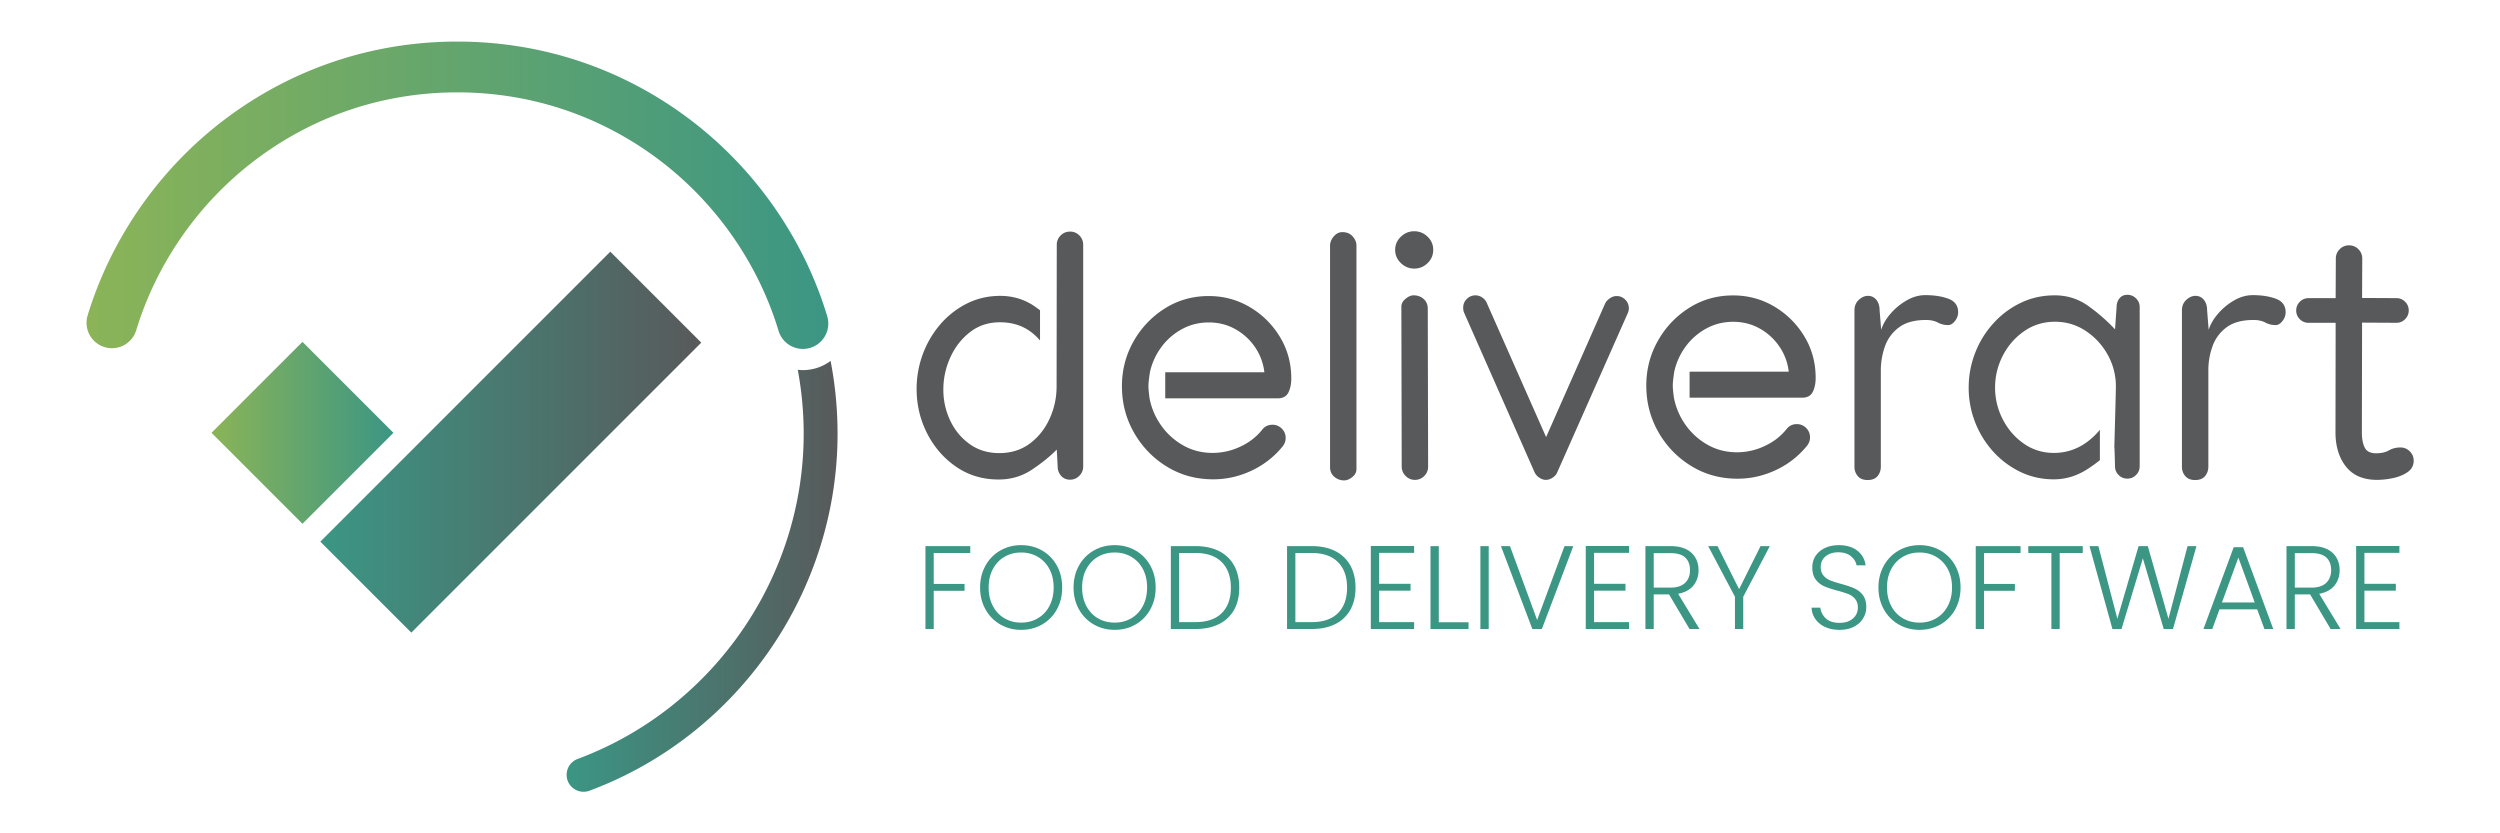 <svg xmlns="http://www.w3.org/2000/svg" xml:space="preserve" id="Layer_1" width="300" height="100" x="0" y="0" version="1.1" viewBox="0 0 300 100"><g fill="#3B9684"><path d="M116.432 65.533v.825h-4.384v3.716h3.701v.824h-3.701v4.583h-.993v-9.948h5.377zM120.032 74.934a4.657 4.657 0 0 1-1.771-1.808c-.431-.773-.649-1.649-.649-2.626s.218-1.852.649-2.626a4.65 4.65 0 0 1 1.771-1.808 4.95 4.95 0 0 1 2.505-.647c.931 0 1.772.216 2.521.647a4.626 4.626 0 0 1 1.764 1.808c.43.774.638 1.649.638 2.626s-.208 1.854-.638 2.626a4.62 4.62 0 0 1-1.764 1.808c-.749.432-1.59.647-2.521.647a4.95 4.95 0 0 1-2.505-.647zm4.496-.735a3.572 3.572 0 0 0 1.398-1.473c.34-.64.513-1.384.513-2.227 0-.845-.173-1.585-.513-2.22a3.588 3.588 0 0 0-1.398-1.465c-.585-.341-1.25-.514-1.992-.514-.74 0-1.405.172-1.991.514-.592.34-1.054.829-1.394 1.465-.344.635-.512 1.375-.512 2.22 0 .843.167 1.587.512 2.227.34.642.802 1.132 1.394 1.473.586.344 1.251.514 1.991.514.742 0 1.407-.17 1.992-.514zM131.251 74.934a4.685 4.685 0 0 1-1.774-1.808c-.431-.773-.649-1.649-.649-2.626s.218-1.852.649-2.626a4.685 4.685 0 0 1 1.774-1.808c.747-.431 1.583-.647 2.505-.647.927 0 1.769.216 2.518.647a4.603 4.603 0 0 1 1.76 1.808c.433.774.644 1.649.644 2.626s-.21 1.854-.644 2.626a4.596 4.596 0 0 1-1.76 1.808c-.749.432-1.59.647-2.518.647-.921 0-1.757-.216-2.505-.647zm4.495-.735c.59-.34 1.054-.831 1.396-1.473.339-.64.51-1.384.51-2.227 0-.845-.171-1.585-.51-2.22a3.628 3.628 0 0 0-1.396-1.465 3.905 3.905 0 0 0-1.99-.514c-.742 0-1.405.172-1.997.514-.588.34-1.05.829-1.394 1.465-.343.635-.51 1.375-.51 2.22 0 .843.167 1.587.51 2.227.344.642.806 1.132 1.394 1.473.592.344 1.255.514 1.997.514.735 0 1.402-.17 1.99-.514zM146.28 66.13a4.192 4.192 0 0 1 1.808 1.722c.417.75.622 1.642.622 2.676 0 1.026-.205 1.909-.622 2.655a4.153 4.153 0 0 1-1.808 1.707c-.788.395-1.735.591-2.833.591h-2.946v-9.948h2.946c1.098 0 2.045.198 2.833.597zm.333 7.438c.729-.727 1.091-1.74 1.091-3.04 0-1.311-.362-2.333-1.091-3.068-.727-.733-1.781-1.102-3.166-1.102h-1.951v8.298h1.951c1.385 0 2.439-.363 3.166-1.088zM160.232 66.13a4.196 4.196 0 0 1 1.803 1.722c.42.75.627 1.642.627 2.676 0 1.026-.207 1.909-.627 2.655a4.157 4.157 0 0 1-1.803 1.707c-.792.395-1.735.591-2.837.591h-2.949v-9.948h2.949c1.102 0 2.045.198 2.837.597zm.327 7.438c.729-.727 1.091-1.74 1.091-3.04 0-1.311-.361-2.333-1.091-3.068-.721-.733-1.777-1.102-3.163-1.102h-1.95v8.298h1.95c1.385 0 2.442-.363 3.163-1.088zM165.495 66.343v3.716h3.77v.824h-3.77v3.773h4.199v.825h-5.197v-9.963h5.197v.825h-4.199zM172.655 74.67h3.569v.811h-4.565v-9.948h.996v9.137zM178.645 65.533v9.948h-.997v-9.948h.997zM188.796 65.533l-3.772 9.948h-1.143l-3.768-9.948h1.082l3.26 8.865 3.287-8.865h1.054zM191.287 66.343v3.716h3.769v.824h-3.769v3.773h4.198v.825h-5.195v-9.963h5.195v.825h-4.198zM202.744 75.481l-2.463-4.157h-1.836v4.157h-.995v-9.948h2.986c1.112 0 1.952.266 2.528.797.572.529.861 1.23.861 2.091 0 .722-.209 1.337-.621 1.843-.41.508-1.02.838-1.827.989l2.562 4.228h-1.195zm-4.299-4.966h2.008c.777 0 1.361-.191 1.756-.569.394-.38.59-.889.59-1.524 0-.654-.19-1.159-.57-1.516-.376-.356-.978-.533-1.792-.533h-1.991v4.142zM212.378 65.533l-3.19 6.078v3.871h-.993V71.61l-3.215-6.078h1.123l2.589 5.167 2.576-5.167h1.11zM219.018 75.24a2.837 2.837 0 0 1-1.171-.952 2.509 2.509 0 0 1-.457-1.369h1.053c.052.485.264.909.64 1.275.38.365.935.548 1.665.548.672 0 1.211-.175 1.603-.52a1.68 1.68 0 0 0 .593-1.317c0-.426-.112-.77-.332-1.032a1.989 1.989 0 0 0-.812-.583 12.814 12.814 0 0 0-1.334-.42c-.665-.18-1.194-.355-1.581-.526a2.542 2.542 0 0 1-.995-.798c-.274-.36-.414-.849-.414-1.467 0-.512.132-.97.397-1.373a2.716 2.716 0 0 1 1.125-.947c.489-.226 1.04-.34 1.667-.34.92 0 1.666.227 2.229.674a2.55 2.55 0 0 1 .974 1.745h-1.08c-.067-.407-.291-.77-.671-1.088-.378-.317-.891-.476-1.536-.476-.6 0-1.093.159-1.496.476-.397.318-.599.753-.599 1.304 0 .416.115.753.333 1.01.214.257.486.451.812.583.329.132.773.275 1.331.428.647.18 1.172.356 1.567.532a2.59 2.59 0 0 1 1.015.805c.271.362.41.845.41 1.451 0 .465-.123.908-.373 1.325-.246.417-.611.754-1.095 1.009-.484.257-1.064.385-1.736.385-.657-.001-1.231-.113-1.732-.342zM227.836 74.934a4.692 4.692 0 0 1-1.771-1.808c-.433-.773-.652-1.649-.652-2.626s.22-1.852.652-2.626a4.685 4.685 0 0 1 1.771-1.808c.751-.431 1.583-.647 2.505-.647.933 0 1.771.216 2.52.647a4.636 4.636 0 0 1 1.765 1.808c.427.774.641 1.649.641 2.626s-.214 1.854-.641 2.626a4.636 4.636 0 0 1-1.765 1.808c-.749.432-1.587.647-2.52.647-.922 0-1.754-.216-2.505-.647zm4.498-.735a3.618 3.618 0 0 0 1.393-1.473c.344-.64.516-1.384.516-2.227 0-.845-.172-1.585-.516-2.22a3.635 3.635 0 0 0-1.393-1.465c-.588-.341-1.253-.514-1.993-.514-.738 0-1.404.172-1.991.514a3.62 3.62 0 0 0-1.395 1.465c-.344.635-.514 1.375-.514 2.22 0 .843.17 1.587.514 2.227a3.61 3.61 0 0 0 1.395 1.473c.587.344 1.253.514 1.991.514.74 0 1.405-.17 1.993-.514zM242.47 65.533v.825h-4.386v3.716h3.701v.824h-3.701v4.583h-.995v-9.948h5.381zM249.93 65.533v.825h-2.766v9.123h-.996v-9.123h-2.772v-.825h6.534zM263.576 65.533l-2.817 9.948h-1.112l-2.503-8.484-2.562 8.484-1.086.015-2.756-9.963h1.065l2.279 8.725 2.548-8.725h1.106l2.477 8.725 2.293-8.725h1.068zM270.862 73.12h-4.523l-.868 2.361h-1.055l3.63-9.82h1.125l3.617 9.82h-1.058l-.868-2.361zm-.296-.827-1.963-5.383-1.969 5.383h3.932zM279.675 75.481l-2.464-4.157h-1.834v4.157h-.999v-9.948h2.99c1.114 0 1.95.266 2.526.797.576.529.863 1.23.863 2.091 0 .722-.211 1.337-.621 1.843-.411.508-1.023.838-1.832.989l2.566 4.228h-1.195zm-4.298-4.966h2.007c.774 0 1.362-.191 1.759-.569.389-.38.594-.889.594-1.524 0-.654-.193-1.159-.574-1.516-.377-.356-.976-.533-1.794-.533h-1.991v4.142zM283.731 66.343v3.716h3.769v.824h-3.769v3.773h4.198v.825h-5.193v-9.963h5.193v.825h-4.198z"/></g><g fill="#58595B"><path d="M161.086 27.855c.522 0 .931.171 1.234.516.305.347.454.708.454 1.089v26.835c0 .366-.166.683-.495.95-.334.268-.656.401-.965.401a1.76 1.76 0 0 1-1.211-.444c-.333-.295-.497-.675-.497-1.14V29.5c0-.406.146-.783.445-1.129.296-.345.637-.516 1.035-.516zM169.705 32.23c-.608 0-1.136-.219-1.596-.657-.456-.436-.69-.966-.69-1.586 0-.62.234-1.146.69-1.583.46-.437.987-.654 1.596-.654.618 0 1.155.218 1.606.654.453.437.676.964.676 1.583 0 .62-.223 1.15-.676 1.586a2.23 2.23 0 0 1-1.606.657zm-1.542 4.584c0-.367.169-.688.51-.961.337-.276.652-.412.948-.412.492 0 .902.146 1.225.443.326.296.487.683.487 1.161L171.374 56c0 .435-.151.81-.462 1.12a1.541 1.541 0 0 1-1.12.465c-.438 0-.812-.159-1.119-.474a1.568 1.568 0 0 1-.469-1.132l-.041-19.165zM175.583 36.919c0-.408.143-.758.432-1.045a1.441 1.441 0 0 1 1.857-.171c.261.178.442.392.539.646l7.122 16.102 7.078-16.019c.112-.241.304-.45.567-.633.271-.184.538-.274.81-.274.406 0 .754.143 1.041.431a1.44 1.44 0 0 1 .287 1.661l-8.455 19.078c-.096.241-.281.449-.547.624-.268.177-.535.266-.803.266-.269 0-.533-.088-.793-.266a1.535 1.535 0 0 1-.559-.624l-8.454-19.143c-.083-.169-.122-.378-.122-.633zM234.977 37.469c0 .38-.125.731-.385 1.054-.248.325-.522.487-.818.487-.442 0-.853-.102-1.239-.307-.386-.203-.856-.306-1.407-.306-1.374 0-2.46.295-3.25.889a4.803 4.803 0 0 0-1.682 2.271 8.687 8.687 0 0 0-.497 2.924V56c0 .435-.128.812-.391 1.13-.26.316-.657.474-1.192.474-.521 0-.917-.158-1.184-.474a1.694 1.694 0 0 1-.397-1.13V37.256c0-.52.167-.943.515-1.266.346-.324.713-.487 1.104-.487.412 0 .749.159 1.008.474.26.318.392.744.392 1.278l.189 2.325c.198-.647.566-1.288 1.108-1.922a7.468 7.468 0 0 1 1.926-1.597c.736-.43 1.489-.644 2.25-.644 1.086 0 2.013.145 2.787.435.774.29 1.163.829 1.163 1.617zM274.276 37.469c0 .38-.126.731-.38 1.054-.253.325-.527.487-.821.487-.44 0-.853-.102-1.239-.307-.389-.203-.855-.306-1.403-.306-1.38 0-2.468.295-3.256.889a4.806 4.806 0 0 0-1.677 2.271 8.424 8.424 0 0 0-.498 2.924V56c0 .435-.132.812-.391 1.13-.26.316-.659.474-1.196.474-.521 0-.914-.158-1.184-.474a1.696 1.696 0 0 1-.399-1.13V37.256c0-.52.17-.943.519-1.266.343-.324.715-.487 1.105-.487.41 0 .745.159 1.006.474.262.318.394.744.394 1.278l.184 2.325c.2-.647.571-1.288 1.116-1.922a7.376 7.376 0 0 1 1.917-1.597c.743-.43 1.492-.644 2.254-.644 1.084 0 2.015.145 2.786.435.777.29 1.163.829 1.163 1.617zM280.299 31.023c0-.435.157-.811.466-1.12a1.518 1.518 0 0 1 1.116-.463c.437 0 .816.155 1.127.463.307.309.463.685.463 1.12l-.021 4.733 4.119.02c.41 0 .756.146 1.045.435.287.29.435.638.435 1.044 0 .41-.147.757-.435 1.047-.289.29-.635.434-1.045.434l-4.119-.022-.026 13.185c0 .747.116 1.352.343 1.808.228.458.681.687 1.371.687.62 0 1.13-.116 1.534-.35.399-.23.863-.348 1.382-.348.438 0 .81.155 1.12.465.312.312.469.683.469 1.12 0 .592-.261 1.056-.763 1.395-.507.338-1.103.574-1.785.708a9.584 9.584 0 0 1-1.829.202c-1.665 0-2.913-.533-3.751-1.596-.838-1.064-1.257-2.44-1.257-4.131l.02-13.121h-3.252c-.408 0-.758-.144-1.047-.434a1.429 1.429 0 0 1-.434-1.047c0-.406.145-.755.434-1.044a1.43 1.43 0 0 1 1.047-.435h3.252l.021-4.755zM129.527 28.256a1.52 1.52 0 0 0-1.128-.464c-.438 0-.813.156-1.123.464a1.536 1.536 0 0 0-.464 1.121l-.021 17.008c0 1.325-.271 2.6-.822 3.824-.551 1.225-1.341 2.227-2.368 3.001-1.03.773-2.261 1.162-3.696 1.162-1.337 0-2.514-.354-3.52-1.066-1.007-.711-1.788-1.648-2.346-2.811a8.546 8.546 0 0 1-.836-3.75 9.21 9.21 0 0 1 .847-3.878c.562-1.233 1.352-2.239 2.366-3.021 1.013-.783 2.204-1.172 3.568-1.172 1.43 0 2.647.369 3.66 1.107.433.315.816.678 1.159 1.072v-3.626c-.328-.233-.638-.475-.989-.688-1.143-.689-2.4-1.035-3.782-1.035-1.451 0-2.792.31-4.017.929a10.307 10.307 0 0 0-3.191 2.503 11.66 11.66 0 0 0-2.093 3.583 11.977 11.977 0 0 0-.738 4.162c0 1.901.424 3.681 1.268 5.336.849 1.654 2.009 2.99 3.487 4.002 1.478 1.016 3.175 1.522 5.094 1.522 1.474 0 2.808-.394 3.99-1.183 1.188-.791 2.181-1.591 2.981-2.408l.105 2.027c0 .437.141.811.412 1.12.271.31.631.465 1.07.465.437 0 .81-.156 1.116-.465.31-.309.467-.683.467-1.12V29.376a1.542 1.542 0 0 0-.456-1.12zM153.595 40.437a10.307 10.307 0 0 0-3.612-3.582c-1.503-.886-3.145-1.33-4.935-1.33-1.941 0-3.705.501-5.284 1.5a11.044 11.044 0 0 0-3.75 3.961c-.922 1.642-1.382 3.428-1.382 5.356 0 2.03.485 3.893 1.457 5.589.976 1.697 2.282 3.055 3.942 4.068 1.654 1.014 3.501 1.52 5.546 1.52a10.69 10.69 0 0 0 4.594-1.035 10.49 10.49 0 0 0 3.728-2.894c.253-.31.382-.658.382-1.036 0-.435-.155-.81-.466-1.122a1.535 1.535 0 0 0-1.121-.462c-.521 0-.937.203-1.244.612-.692.859-1.573 1.536-2.641 2.029a7.772 7.772 0 0 1-3.277.738c-1.309 0-2.495-.301-3.559-.909a8.017 8.017 0 0 1-2.641-2.396 8.283 8.283 0 0 1-1.384-3.243s-.135-.913-.135-1.491c0-.533.178-1.638.178-1.638a7.88 7.88 0 0 1 1.341-2.979 7.503 7.503 0 0 1 2.46-2.175c.988-.549 2.077-.826 3.273-.826 1.157 0 2.214.27 3.17.803a6.972 6.972 0 0 1 2.371 2.167 6.673 6.673 0 0 1 1.118 3.01h-11.896v3.129h13.498c.62 0 1.05-.233 1.28-.699.235-.464.348-1.02.348-1.669.003-1.83-.45-3.497-1.359-4.996zM256.326 35.812a1.423 1.423 0 0 0-1.046-.435c-.407 0-.726.146-.95.435-.225.286-.339.635-.339 1.043l-.188 2.664a21.561 21.561 0 0 0-3.159-2.767c-1.205-.875-2.561-1.311-4.068-1.311-1.481 0-2.844.3-4.099.908a10.494 10.494 0 0 0-3.283 2.464 11.206 11.206 0 0 0-2.18 3.548 11.384 11.384 0 0 0-.772 4.15 11.3 11.3 0 0 0 .772 4.153 11.354 11.354 0 0 0 2.164 3.519 10.57 10.57 0 0 0 3.254 2.439c1.239.599 2.587.898 4.036.898 1.412 0 2.749-.407 4.026-1.224a17.77 17.77 0 0 0 1.492-1.075v-3.647a8.44 8.44 0 0 1-1.799 1.647 6.56 6.56 0 0 1-3.72 1.129c-1.337 0-2.539-.369-3.6-1.109-1.066-.74-1.907-1.708-2.526-2.905a8.2 8.2 0 0 1-.931-3.825c0-1.364.314-2.649.941-3.856a7.905 7.905 0 0 1 2.569-2.927c1.08-.746 2.309-1.119 3.675-1.119 1.35 0 2.581.365 3.687 1.098a8.145 8.145 0 0 1 2.643 2.863 7.749 7.749 0 0 1 .982 3.813c0 .562-.188 7.246-.188 7.246.026-.028.082 2.327.082 2.327 0 .41.143.758.432 1.045.29.291.638.435 1.045.435.41 0 .758-.145 1.046-.435.291-.287.438-.635.438-1.045V36.855a1.402 1.402 0 0 0-.436-1.043zM216.521 40.364a10.307 10.307 0 0 0-3.615-3.582c-1.503-.889-3.146-1.332-4.934-1.332-1.943 0-3.706.501-5.282 1.5s-2.828 2.32-3.75 3.962c-.925 1.64-1.385 3.427-1.385 5.356 0 2.029.486 3.891 1.456 5.589a11.253 11.253 0 0 0 3.942 4.067c1.656 1.016 3.507 1.521 5.545 1.521 1.592 0 3.125-.345 4.595-1.035a10.435 10.435 0 0 0 3.729-2.895 1.6 1.6 0 0 0 .382-1.036c0-.436-.155-.809-.464-1.119a1.53 1.53 0 0 0-1.121-.466c-.52 0-.937.205-1.248.614-.688.858-1.569 1.536-2.639 2.028a7.746 7.746 0 0 1-3.275.738c-1.311 0-2.494-.302-3.559-.908a8.046 8.046 0 0 1-2.643-2.396 8.313 8.313 0 0 1-1.384-3.245s-.137-.911-.137-1.491c0-.531.178-1.637.178-1.637a7.984 7.984 0 0 1 1.343-2.98 7.533 7.533 0 0 1 2.462-2.176c.99-.549 2.075-.824 3.273-.824 1.155 0 2.211.268 3.17.802a6.903 6.903 0 0 1 2.368 2.168 6.59 6.59 0 0 1 1.119 3.01h-11.896v3.127h13.5c.623 0 1.049-.235 1.28-.697.23-.465.348-1.021.348-1.67.003-1.827-.451-3.494-1.358-4.993z"/></g><linearGradient id="SVGID_1_" x1="25.378" x2="47.211" y1="51.938" y2="51.938" gradientUnits="userSpaceOnUse"><stop offset="0" style="stop-color:#8bb457"/><stop offset="1" style="stop-color:#3b9684"/></linearGradient><path fill="url(#SVGID_1_)" d="m25.378 51.938 10.917-10.917 10.916 10.917-10.916 10.916z"/><linearGradient id="SVGID_2_" x1="38.438" x2="84.151" y1="53.058" y2="53.058" gradientUnits="userSpaceOnUse"><stop offset="0" style="stop-color:#3b9684"/><stop offset="1" style="stop-color:#58595b"/></linearGradient><path fill="url(#SVGID_2_)" d="m38.438 64.998 34.797-34.797 10.916 10.917-34.795 34.797z"/><linearGradient id="SVGID_3_" x1="10.358" x2="99.395" y1="23.431" y2="23.431" gradientUnits="userSpaceOnUse"><stop offset="0" style="stop-color:#8bb457"/><stop offset="1" style="stop-color:#3b9684"/></linearGradient><path fill="url(#SVGID_3_)" d="M99.265 37.942c-2.818-9.334-8.677-17.724-16.497-23.623-8.089-6.104-17.734-9.33-27.89-9.33-10.159 0-19.802 3.226-27.892 9.33-7.819 5.899-13.678 14.29-16.497 23.623a3.049 3.049 0 0 0 5.835 1.762c2.448-8.106 7.538-15.393 14.333-20.52 7.021-5.299 15.397-8.1 24.22-8.1 8.822 0 17.196 2.801 24.217 8.1 6.796 5.127 11.888 12.414 14.334 20.52a3.048 3.048 0 1 0 5.837-1.762z"/><linearGradient id="SVGID_4_" x1="67.995" x2="100.507" y1="69.16" y2="69.16" gradientUnits="userSpaceOnUse"><stop offset="0" style="stop-color:#3b9684"/><stop offset="1" style="stop-color:#58595b"/></linearGradient><path fill="url(#SVGID_4_)" d="M97.963 44.173c-.526.159-1.07.24-1.617.24-.207 0-.41-.015-.613-.038.46 2.489.709 5.053.709 7.676 0 17.3-10.899 32.982-27.125 39.023a2.035 2.035 0 0 0-1.195 2.614 2.035 2.035 0 0 0 2.616 1.197c17.804-6.63 29.769-23.843 29.769-42.833 0-2.963-.283-5.888-.836-8.742a5.598 5.598 0 0 1-1.708.863z"/></svg>